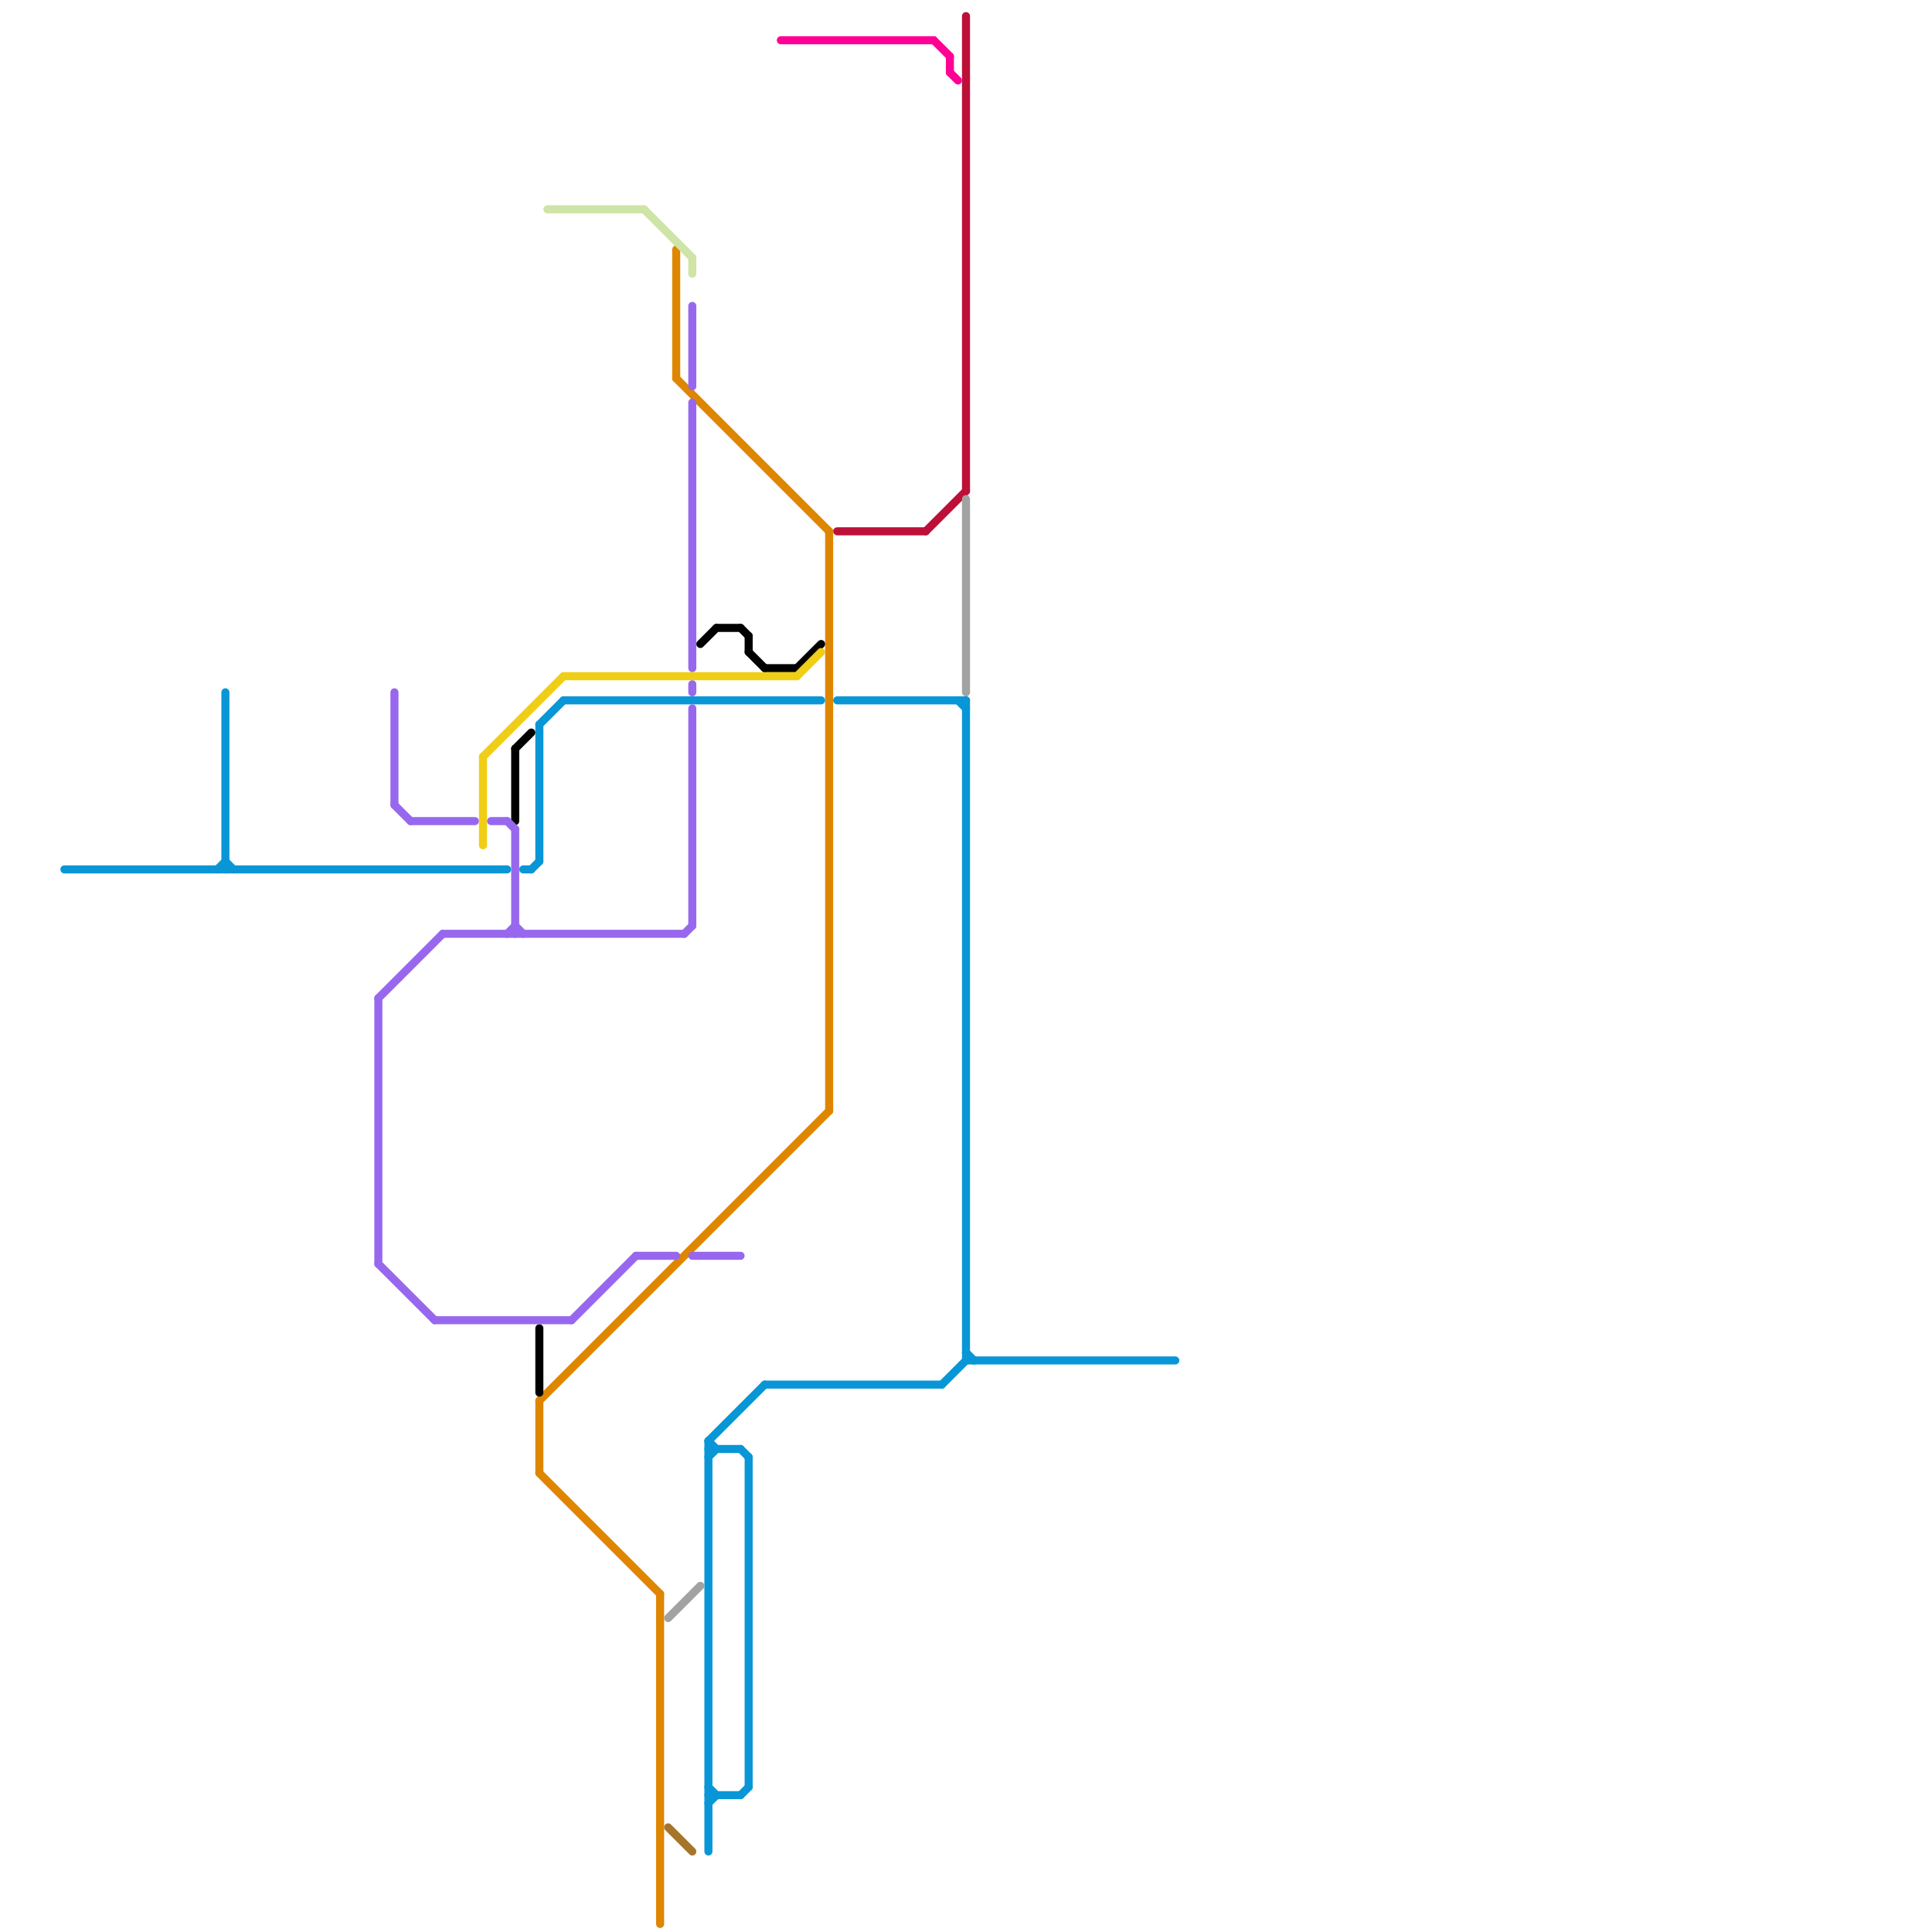
<svg version="1.1" xmlns="http://www.w3.org/2000/svg" viewBox="0 0 240 240">
<style>line { stroke-width: 1; fill: none; stroke-linecap: round; stroke-linejoin: round; } .c0 { stroke: #df8600 } .c1 { stroke: #0896d7 } .c2 { stroke: #000000 } .c3 { stroke: #9768ee } .c4 { stroke: #f0ce15 } .c5 { stroke: #bd1038 } .c6 { stroke: #a2a2a2 } .c7 { stroke: #cfe4a7 } .c8 { stroke: #a6752b } .c9 { stroke: #ff0095 } .w1 { stroke-width: 1; }</style><line class="c0 " x1="84" y1="31" x2="84" y2="47"/><line class="c0 " x1="67" y1="174" x2="103" y2="138"/><line class="c0 " x1="67" y1="183" x2="82" y2="198"/><line class="c0 " x1="84" y1="47" x2="103" y2="66"/><line class="c0 " x1="82" y1="198" x2="82" y2="239"/><line class="c0 " x1="103" y1="66" x2="103" y2="138"/><line class="c0 " x1="67" y1="174" x2="67" y2="183"/><line class="c1 " x1="67" y1="90" x2="67" y2="107"/><line class="c1 " x1="104" y1="87" x2="120" y2="87"/><line class="c1 " x1="117" y1="172" x2="120" y2="169"/><line class="c1 " x1="28" y1="86" x2="28" y2="108"/><line class="c1 " x1="88" y1="179" x2="89" y2="180"/><line class="c1 " x1="27" y1="108" x2="28" y2="107"/><line class="c1 " x1="92" y1="223" x2="93" y2="222"/><line class="c1 " x1="88" y1="179" x2="88" y2="230"/><line class="c1 " x1="93" y1="181" x2="93" y2="222"/><line class="c1 " x1="92" y1="180" x2="93" y2="181"/><line class="c1 " x1="66" y1="108" x2="67" y2="107"/><line class="c1 " x1="88" y1="222" x2="89" y2="223"/><line class="c1 " x1="28" y1="107" x2="29" y2="108"/><line class="c1 " x1="88" y1="180" x2="92" y2="180"/><line class="c1 " x1="67" y1="90" x2="70" y2="87"/><line class="c1 " x1="70" y1="87" x2="102" y2="87"/><line class="c1 " x1="88" y1="224" x2="89" y2="223"/><line class="c1 " x1="65" y1="108" x2="66" y2="108"/><line class="c1 " x1="88" y1="223" x2="92" y2="223"/><line class="c1 " x1="120" y1="169" x2="146" y2="169"/><line class="c1 " x1="8" y1="108" x2="63" y2="108"/><line class="c1 " x1="119" y1="87" x2="120" y2="88"/><line class="c1 " x1="120" y1="168" x2="121" y2="169"/><line class="c1 " x1="88" y1="181" x2="89" y2="180"/><line class="c1 " x1="120" y1="87" x2="120" y2="169"/><line class="c1 " x1="95" y1="172" x2="117" y2="172"/><line class="c1 " x1="88" y1="179" x2="95" y2="172"/><line class="c2 " x1="92" y1="78" x2="93" y2="79"/><line class="c2 " x1="67" y1="165" x2="67" y2="173"/><line class="c2 " x1="64" y1="93" x2="66" y2="91"/><line class="c2 " x1="93" y1="79" x2="93" y2="81"/><line class="c2 " x1="87" y1="80" x2="89" y2="78"/><line class="c2 " x1="93" y1="81" x2="95" y2="83"/><line class="c2 " x1="99" y1="83" x2="102" y2="80"/><line class="c2 " x1="89" y1="78" x2="92" y2="78"/><line class="c2 " x1="95" y1="83" x2="99" y2="83"/><line class="c2 " x1="64" y1="93" x2="64" y2="102"/><line class="c3 " x1="47" y1="124" x2="55" y2="116"/><line class="c3 " x1="79" y1="156" x2="84" y2="156"/><line class="c3 " x1="86" y1="88" x2="86" y2="115"/><line class="c3 " x1="54" y1="164" x2="71" y2="164"/><line class="c3 " x1="71" y1="164" x2="79" y2="156"/><line class="c3 " x1="64" y1="115" x2="65" y2="116"/><line class="c3 " x1="86" y1="38" x2="86" y2="48"/><line class="c3 " x1="85" y1="116" x2="86" y2="115"/><line class="c3 " x1="63" y1="116" x2="64" y2="115"/><line class="c3 " x1="47" y1="124" x2="47" y2="157"/><line class="c3 " x1="47" y1="157" x2="54" y2="164"/><line class="c3 " x1="86" y1="156" x2="92" y2="156"/><line class="c3 " x1="49" y1="100" x2="51" y2="102"/><line class="c3 " x1="63" y1="102" x2="64" y2="103"/><line class="c3 " x1="64" y1="103" x2="64" y2="116"/><line class="c3 " x1="51" y1="102" x2="59" y2="102"/><line class="c3 " x1="55" y1="116" x2="85" y2="116"/><line class="c3 " x1="61" y1="102" x2="63" y2="102"/><line class="c3 " x1="86" y1="50" x2="86" y2="83"/><line class="c3 " x1="86" y1="85" x2="86" y2="86"/><line class="c3 " x1="49" y1="86" x2="49" y2="100"/><line class="c4 " x1="99" y1="84" x2="102" y2="81"/><line class="c4 " x1="70" y1="84" x2="99" y2="84"/><line class="c4 " x1="60" y1="94" x2="60" y2="105"/><line class="c4 " x1="60" y1="94" x2="70" y2="84"/><line class="c5 " x1="104" y1="66" x2="115" y2="66"/><line class="c5 " x1="115" y1="66" x2="120" y2="61"/><line class="c5 " x1="120" y1="2" x2="120" y2="61"/><line class="c6 " x1="83" y1="201" x2="87" y2="197"/><line class="c6 " x1="120" y1="62" x2="120" y2="86"/><line class="c7 " x1="68" y1="26" x2="80" y2="26"/><line class="c7 " x1="80" y1="26" x2="86" y2="32"/><line class="c7 " x1="86" y1="32" x2="86" y2="34"/><line class="c8 " x1="83" y1="227" x2="86" y2="230"/><line class="c9 " x1="118" y1="7" x2="118" y2="9"/><line class="c9 " x1="97" y1="5" x2="116" y2="5"/><line class="c9 " x1="116" y1="5" x2="118" y2="7"/><line class="c9 " x1="118" y1="9" x2="119" y2="10"/>
</svg>
